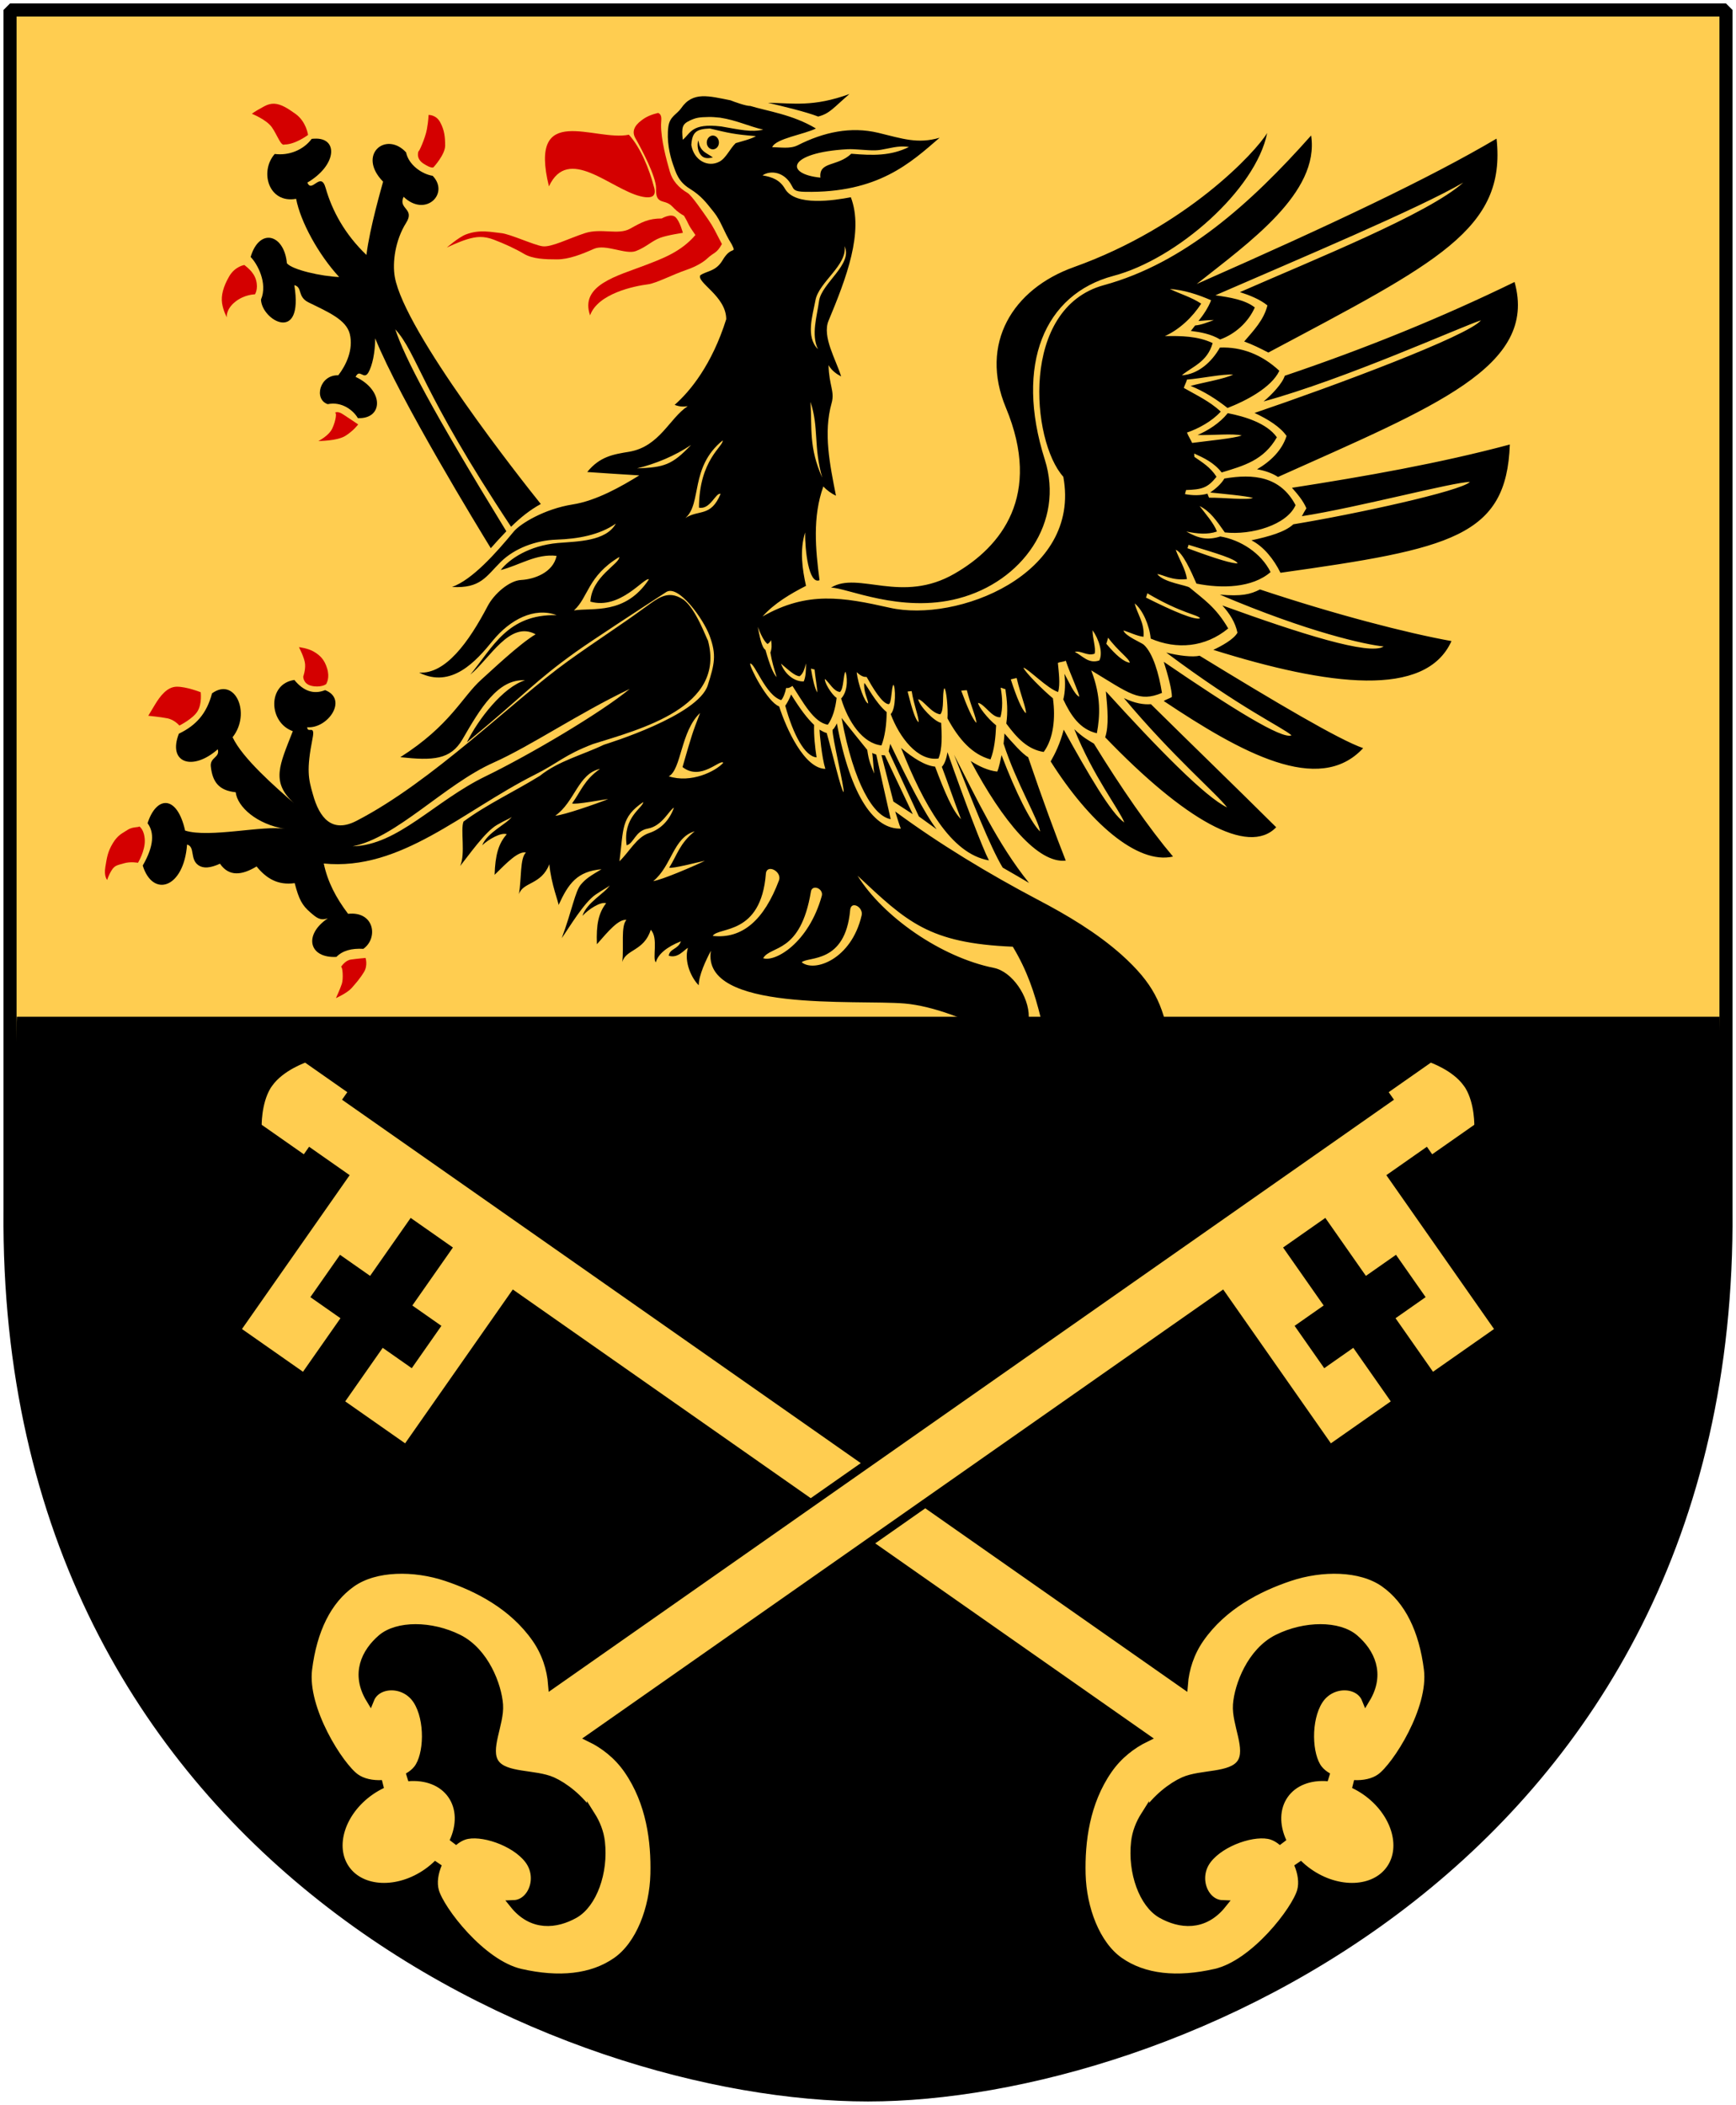 <?xml version="1.0" encoding="UTF-8" standalone="no"?>
<!-- Created with Inkscape (http://www.inkscape.org/) -->

<svg
   xmlns:dc="http://purl.org/dc/elements/1.1/"
   xmlns:cc="http://web.resource.org/cc/"
   xmlns:rdf="http://www.w3.org/1999/02/22-rdf-syntax-ns#"
   xmlns:svg="http://www.w3.org/2000/svg"
   xmlns="http://www.w3.org/2000/svg"
   xmlns:xlink="http://www.w3.org/1999/xlink"
   version="1.0"
   width="251"
   height="304.2"
   id="svg4166">
  <defs
     id="defs4168" />
  <path
     d="m 249.551,1.44 -248.101,0 0,173.497 C 0.682,268.657 81.739,302.756 125.5,302.756 c 42.994,0 124.818,-34.099 124.051,-127.82 l 0,-173.497 z"
     id="Shield"
     style="fill:#ffcd50" />
  <g
     transform="matrix(0.442,0,0,0.442,-7.116,0.229)"
     id="Griffin"
     style="fill:#000000">
    <path
       d="m 293.976,30.219 c -11.868,4.316 -18.347,2.995 -26.679,2.874 5.174,1.204 12.526,2.974 16.435,4.496 3.809,-0.963 5.014,-2.898 10.244,-7.37 z m -48.2,0.737 c -2.682,0.115 -4.978,1.137 -6.854,3.906 -1.478,2.107 -3.746,2.626 -4.201,6.117 -0.569,4.394 0.411,9.118 1.548,12.308 0.967,2.769 1.758,5.599 5.454,7.886 3.866,2.408 5.335,4.484 7.886,7.665 2.432,3.033 3.067,6.099 5.896,10.613 1.578,3.28 -0.137,0.191 -3.022,5.085 -2.188,3.712 -5.022,3.433 -7.296,4.938 -1.307,2.403 8.451,6.807 8.475,14.371 -4.656,14.835 -11.817,23.612 -16.877,28.006 1.478,0.602 2.91,0.683 4.275,0.442 -5.97,3.912 -9.139,13.142 -19.088,14.887 -5.174,0.843 -9.631,1.517 -13.782,6.633 5.685,0.421 11.396,0.744 17.025,1.105 -5.742,3.551 -14.026,8.303 -21.815,9.507 -9.154,1.445 -17.075,6.256 -19.236,8.844 -5.856,7.102 -13.598,15.783 -20.194,18.13 9.381,0.542 11.103,-3.439 15.993,-8.254 4.435,-4.334 11.267,-6.982 18.204,-7.223 6.88,-0.241 13.925,-1.441 19.383,-5.233 -3.241,5.838 -12.59,5.796 -19.015,6.338 -9.324,0.843 -15.86,5.233 -18.646,8.844 6.14,-1.565 11.626,-5.425 18.278,-4.643 -1.137,5.477 -7.307,7.645 -11.571,7.886 -3.866,0.18 -8.878,4.517 -10.981,8.549 -6.197,11.797 -13.763,22.283 -22.405,21.741 10.575,5.296 18.642,-3.724 24.1,-10.465 5.629,-6.862 13.523,-11.037 20.857,-8.328 -16.033,-0.361 -20.836,10.489 -28.227,19.457 6.368,-5.176 12.902,-17.827 21.373,-13.192 -5.401,3.19 -15.033,12.406 -17.762,14.814 -6.311,5.658 -10.125,14.953 -26.499,25.366 10.689,1.143 16.452,0.884 20.375,-5.917 5.686,-9.811 11.495,-19.769 20.421,-19.227 -7.107,2.167 -15.382,12.772 -19.021,20.295 19.533,-16.098 21.88,-19.724 35.712,-29.622 4.85,-3.471 21.549,-14.375 29.486,-19.522 3.976,-2.579 12.129,8.73 14.183,14.257 2.36,6.351 1.605,9.289 -0.583,16.209 -3.161,9.996 -32.788,19.056 -33.984,19.458 -7.108,3.401 -14.794,5.258 -20.934,10.162 -8.352,5.166 -17.225,9.251 -24.989,14.956 -1.055,2.759 0.715,10.531 -1.096,14.535 2.77,-3.427 8.077,-11.116 12.013,-13.413 3.245,-1.895 3.802,-1.828 4.864,-2.653 -1.682,2.383 -8.028,5.078 -9.655,9.286 2.058,-1.968 6.232,-4.312 8.033,-3.611 -2.69,2.995 -3.789,6.802 -3.98,13.266 4.13,-4.112 7.72,-7.764 10.244,-7.296 -1.986,1.888 -1.416,8.407 -2.285,13.634 1.311,-4.072 7.307,-2.988 9.949,-9.802 0.532,6.417 3.22,12.969 3,13.377 3.262,-7.113 6.074,-11.013 14.054,-11.733 -3.604,2.161 -4.985,2.955 -6.736,4.989 -1.887,2.191 -2.885,8.423 -6.264,17.541 2.524,-3.612 7.289,-11.658 11.055,-14.224 3.105,-2.116 3.641,-2.124 4.643,-3.022 -1.511,2.495 -7.588,5.638 -8.918,9.949 1.916,-2.107 5.893,-4.701 7.738,-4.127 -2.474,3.175 -3.282,6.952 -3.022,13.413 3.833,-4.39 7.104,-8.25 9.655,-7.96 -1.849,2.022 -0.825,8.507 -1.327,13.782 1.024,-4.153 7.126,-3.557 9.286,-10.539 2.615,2.588 0.387,9.59 1.695,10.613 0.625,-2.588 3.575,-5.048 8.181,-6.854 -0.91,2.648 -3.696,2.369 -3.98,4.717 2.956,0.963 4.957,-1.857 6.264,-2.579 -1.364,4.695 1.264,10.007 3.538,12.234 0,-3.25 2.388,-8.267 3.98,-11.276 -3.184,20.163 47.519,15.922 63.382,17.246 9.211,0.782 22.286,5.579 31.838,11.718 3.468,2.287 8.657,1.779 8.77,-7.37 0.057,-6.681 -5.454,-14.789 -11.423,-15.993 -17.341,-3.491 -36.287,-16.781 -44.588,-30.143 16.147,15.107 23.261,22.072 50.779,23.215 4.719,7.824 7.149,15.164 9.139,23.289 1.706,7.042 1.39,15.055 -0.884,22.036 -2.956,8.908 -9.061,18.141 -14.519,24.1 -5.572,6.139 -7.536,9.462 -8.844,17.467 -1.023,6.32 0.188,13.09 0.074,19.53 -0.114,7.644 -2.634,10.218 -1.327,17.983 14.642,198.912 122.249,64.085 56.233,-16.14 -8.528,-10.593 -3.967,-27.652 1.548,-39.208 5.231,-11.014 7.936,-21.993 4.127,-38.545 4.548,5.477 6.446,22.249 2.579,32.059 3.98,11.556 8.319,20.369 15.256,28.374 2.763,-2.57 11.984,-3.484 9.434,-6.264 -11.371,-15.348 -16.989,-28.428 -21.594,-53.948 -2.16,-12.098 -5.333,-18.81 -15.624,-28.08 -8.187,-7.283 -17.938,-13.061 -27.49,-18.056 -15.976,-8.426 -32.137,-18.163 -46.578,-28.817 0.455,1.384 1.331,4.458 1.842,5.601 -8.471,0.301 -16.269,-9.921 -20.931,-34.418 -0.341,0.843 -1.173,2.124 -1.4,2.064 -0.228,2.107 4.009,19.512 3.611,20.415 -0.796,-0.421 -3.708,-12.99 -5.527,-19.309 -0.796,-0.181 -1.676,-0.744 -2.358,-1.105 0.057,1.445 0.722,9.032 1.916,12.824 -6.88,-0.12 -12.777,-13.132 -15.108,-20.415 -3.923,-1.505 -9.678,-12.92 -9.507,-14.003 1.478,-0.421 4.997,10.374 10.171,11.939 0.739,-0.782 1.337,-2.535 1.621,-3.98 0.739,0.181 1.438,-0.242 2.064,-0.663 3.354,5.116 6.966,12.014 11.571,12.676 1.535,-2.107 2.476,-5.279 2.874,-8.77 -1.706,-1.084 -4.117,-5.228 -3.832,-6.191 1.649,1.444 2.834,4.034 4.938,4.275 1.251,-1.143 1.03,-5.55 1.769,-6.633 0.455,0.782 1.215,6.002 -1.4,8.77 2.274,7.584 7.052,14.668 13.192,15.33 1.08,-2.708 1.695,-6.815 1.695,-10.908 -3.696,-3.07 -6.614,-9.026 -7.296,-9.507 -0.398,2.588 1.253,5.503 1.253,6.707 -1.137,-0.301 -3.304,-6.272 -3.759,-10.244 1.023,0.903 1.992,1.668 3.243,1.548 1.876,3.31 5.062,8.797 7.223,8.918 1.023,-0.18 0.808,-5.435 1.548,-6.338 0.682,0.481 0.935,7.775 -0.884,9.581 2.786,7.463 8.745,15.482 15.624,14.519 1.308,-3.13 1.112,-7.793 0.884,-11.645 -2.217,-0.421 -7.063,-5.391 -7.517,-7.738 1.763,0.301 4.266,4.577 7.223,4.938 1.421,-1.505 0.531,-6.804 1.327,-8.549 0.682,0.361 1.259,6.686 1.032,9.876 3.753,6.922 8.107,11.788 14.077,13.413 1.251,-3.13 1.672,-7.277 1.842,-11.129 -2.786,-2.227 -5.896,-6.227 -5.896,-7.37 2.218,0.481 4.51,4.958 7.296,4.717 0.796,-2.889 0.699,-6.224 0.074,-9.655 0.455,-2e-5 1.036,0.442 1.548,0.442 0.568,3.792 0.863,7.364 0.295,11.276 3.468,4.695 6.946,8.444 12.234,9.286 3.184,-4.273 3.931,-11.04 3.022,-17.541 -3.411,-2.829 -9.086,-8.518 -9.655,-10.023 1.592,0.361 7.882,6.876 11.35,7.96 0.796,-2.588 0.154,-6.919 -0.074,-9.507 0.682,-0.361 1.84,-0.316 2.579,-0.737 1.364,4.153 4.308,10.348 4.422,11.792 -1.592,-0.662 -3.5,-5.11 -4.864,-7.517 0.341,3.009 0.257,5.994 -0.368,8.402 2.445,5.236 5.466,9.791 10.981,11.055 1.023,-5.537 1.455,-12.015 -1.842,-20.562 12.622,7.644 15.637,10.5 23.142,7.37 -0.967,-6.079 -2.899,-13.003 -5.97,-15.772 -0.625,-0.602 -6.121,-2.837 -6.633,-4.643 2.104,0.602 4.399,1.823 6.559,2.064 0.398,-4.574 -2.021,-7.356 -2.874,-10.908 2.615,2.107 4.835,7.224 5.233,11.497 8.528,3.671 17.848,2.883 25.353,-3.316 -4.094,-7.042 -8.111,-9.548 -12.603,-13.34 -1.023,-0.843 -8.338,-1.593 -10.613,-4.422 1.819,0.06 4.725,2.223 9.728,1.621 -0.512,-3.37 -2.548,-6.451 -3.685,-9.581 2.274,0.843 5.018,7.022 6.78,11.055 8.358,1.685 18.278,1.417 24.247,-3.759 -3.127,-6.32 -9.954,-10.561 -16.435,-11.645 -4.264,1.324 -7.092,0.666 -11.129,-1.621 3.468,0.722 6.953,1.083 10.023,0 -0.967,-2.648 -3.799,-5.86 -5.675,-8.328 3.525,1.745 5.468,4.711 8.254,8.623 8.813,0.963 20.299,-2.477 23.142,-8.918 -5.003,-9.45 -13.794,-10.321 -23.289,-8.697 -1.08,1.866 -3.051,3.486 -4.643,4.569 4.094,0.421 11.843,1.107 14.003,1.769 -1.876,0.782 -9.653,-0.134 -14.371,-0.074 -0.228,-0.542 -0.345,-0.725 -0.516,-1.327 -2.217,0.662 -4.925,0.629 -7.37,0.147 0.114,-0.421 0.255,-0.845 0.368,-1.327 5.06,-0.181 7.05,-0.617 9.949,-4.348 -2.047,-3.19 -4.664,-4.68 -7.223,-6.486 -0.057,-0.361 -0.074,-0.744 -0.074,-1.105 3.184,1.445 6.433,2.941 8.991,6.191 7.334,-2.227 13.735,-3.974 18.056,-11.497 -3.298,-4.635 -10.495,-6.803 -16.067,-7.886 -2.729,3.371 -6.464,5.644 -9.876,7.149 4.776,0.12 11.659,-0.575 14.445,0.147 -2.615,0.963 -10.756,1.71 -16.214,2.432 -0.512,-1.144 -1.24,-2.186 -1.695,-3.39 3.866,-1.324 8.212,-3.724 11.055,-6.854 -3.639,-3.371 -7.879,-5.331 -12.087,-7.738 0.228,-0.842 0.804,-1.824 1.032,-2.727 5.117,-0.421 11.583,-1.862 15.108,-1.621 -3.013,1.445 -9.438,2.481 -13.929,3.685 4.378,1.746 8.505,4.394 12.087,7.223 5.913,-2.287 14.336,-6.623 16.951,-12.16 -5.685,-5.296 -12.35,-7.892 -19.457,-7.591 -2.615,4.695 -7.168,8.764 -12.455,9.065 3.582,-2.949 8.334,-4.34 10.097,-10.539 -5.003,-2.347 -10.337,-2.345 -15.624,-2.285 4.719,-2.107 9.08,-6.219 11.866,-10.613 -3.184,-2.107 -6.89,-3.165 -10.244,-4.79 4.548,0.301 9.223,1.819 13.487,3.685 -0.91,2.468 -2.706,5.035 -4.127,6.78 1.422,-0.06 3.59,-0.355 5.012,-0.295 -1.99,0.722 -4.07,1.588 -6.117,1.769 -0.455,0.542 -0.945,1.287 -1.4,1.769 3.241,0.421 6.568,0.995 9.581,2.801 4.89,-1.746 9.189,-5.59 11.35,-10.465 -3.184,-2.528 -8.235,-3.318 -12.897,-3.98 26.836,-11.676 66.799,-28.484 81.07,-36.85 -11.371,10.232 -48.93,25.225 -73.036,35.818 3.013,0.963 6.49,2.302 8.991,4.348 -1.194,4.815 -4.578,8.241 -7.591,11.792 2.786,1.023 5.214,2.227 7.886,3.611 55.207,-29.372 77.899,-40.328 74.658,-69.941 -21.832,12.88 -53.292,27.795 -98.094,47.536 17,-13.482 40.282,-29.789 37.439,-48.568 -19.786,22.27 -41.537,41.774 -67.804,48.937 -27.518,7.524 -23.784,50.968 -13.266,62.645 5.97,32.08 -34.933,47.815 -56.822,42.82 -15.294,-3.431 -26.898,-5.492 -41.567,2.874 3.866,-4.334 9.164,-7.435 14.224,-10.023 -1.194,-5.417 -2.114,-11.568 -0.295,-17.467 -0.057,5.597 1.135,17.129 4.717,15.624 -1.308,-10.051 -2.329,-20.728 1.253,-30.659 1.08,1.204 2.649,2.359 4.127,3.022 -1.99,-10.112 -4.186,-20.554 -1.4,-30.364 1.023,-3.792 -0.861,-5.627 -1.032,-12.308 1.08,1.806 2.535,2.842 4.127,3.685 -1.706,-5.537 -6.284,-13.034 -4.127,-18.204 5.799,-13.898 11.621,-29.06 7.296,-40.387 -5.458,1.023 -18.109,3.051 -21.52,-2.727 -1.649,-2.889 -4.129,-3.88 -7.37,-4.422 2.558,-1.746 7.193,-1.244 9.581,3.39 0.625,1.144 0.71,1.93 4.348,1.99 23.879,0.421 34.447,-9.442 43.999,-17.688 -7.164,2.107 -12.16,0.305 -20.12,-1.621 -8.926,-2.107 -17.742,-0.266 -26.384,4.127 -2.502,1.204 -5.582,0.59 -8.254,0.59 1.08,-2.829 10.488,-4.191 14.298,-6.117 -7.642,-4.593 -15.919,-5.667 -21.447,-7.37 -1.422,0.06 -5.462,-1.421 -6.486,-1.842 -3.575,-0.71 -6.604,-1.441 -9.286,-1.327 z m 2.137,6.78 c 0.969,-0.023 2.181,0.052 3.759,0.221 5.458,0.851 9.543,2.891 14.077,3.906 -3.809,0.946 -7.681,1.65e-4 -13.708,-1.032 -9.893,-1.193 -10.044,2.325 -12.603,4.348 -0.415,-4.107 -0.164,-5.098 2.285,-6.264 2.178,-1.038 3.283,-1.111 6.191,-1.179 z m 0.368,3.759 c 6.179,1.468 7.888,1.914 15.108,2.506 -1.933,1.083 -4.705,1.679 -6.633,2.285 -1.88,1.791 -3.142,4.891 -5.306,6.043 -3.832,2.041 -8.42,-0.476 -9.212,-5.454 0.293,-4.192 1.609,-5.2 6.043,-5.38 z m 182.333,1.474 c -3.696,6.139 -26.221,30.61 -63.234,43.851 -20.07,7.162 -30.956,25.03 -22.257,45.915 11.996,28.77 -1.533,45.516 -16.656,54.243 -17.455,10.172 -31.609,-0.894 -40.535,4.643 4.946,-0.06 22.764,8.473 41.64,3.538 20.923,-5.477 34.782,-24.935 28.301,-45.399 -9.893,-31.177 -0.053,-54.107 22.405,-60.065 20.809,-5.477 46.585,-28.127 50.337,-46.726 z m -119.909,4.422 c 0.427,-0.023 0.816,-0.019 1.253,0 0.499,0.021 0.962,0.057 1.474,0.147 -5.97,2.949 -11.817,2.813 -18.867,2.211 -4.549,4.334 -10.666,2.395 -10.097,7.812 -11.94,-1.204 -10.657,-8.203 8.844,-9.286 2.672,-0.12 6.222,0.429 9.065,0.368 2.525,-0.046 5.338,-1.094 8.328,-1.253 z M 292.355,79.966 c 2.843,5.899 -7.532,12.131 -8.328,17.909 -0.682,5.116 -2.643,10.957 -0.368,15.772 -4.037,-4.033 -1.777,-10.817 -0.811,-15.993 1.08,-5.899 10.53,-11.549 9.507,-17.688 z m 219.183,11.718 c -23.709,11.556 -48.622,21.691 -75.174,30.659 -0.739,2.468 -4.199,6.175 -6.928,8.402 26.665,-7.283 64.582,-24.425 71.12,-26.532 -4.207,5.116 -47.687,21.323 -74.068,30.291 4.378,2.047 8.362,4.508 10.465,7.517 -1.478,4.695 -5.22,8.32 -9.655,10.908 2.331,0.361 4.978,1.242 6.854,2.506 51.226,-22.992 85.117,-36.064 77.385,-63.75 z M 281.226,130.893 c 2.786,8.366 0.933,14.471 3.832,24.763 -4.378,-9.811 -3.321,-15.976 -3.832,-24.763 z m -28.743,12.603 c 0.398,1.866 -7.682,6.193 -7.738,21.963 3.696,0.782 5.483,-5.037 7.075,-4.496 -3.241,7.704 -7.063,4.997 -11.497,7.886 5.458,-4.755 1.358,-16.565 12.16,-25.353 z m 257.507,1.327 c -22.97,6.139 -47.275,10.419 -71.268,14.15 1.762,1.986 3.693,4.239 4.717,6.707 -0.512,0.843 -1.019,1.677 -1.474,2.579 18.25,-2.829 49.635,-11.202 54.98,-11.202 -3.013,3.009 -37.597,10.545 -57.781,13.856 -2.729,2.528 -7.852,3.969 -13.708,5.233 4.037,2.047 7.347,6.219 9.507,10.613 55.832,-7.825 73.946,-11.841 75.026,-41.935 z m -267.825,0.147 c -6.254,6.561 -8.761,7.304 -17.688,7.665 6.254,-1.565 12.287,-4.053 17.688,-7.665 z m 162.729,32.649 c 9.722,2.949 15.214,4.599 16.067,6.043 -1.478,0.181 -6.77,-1.327 -16.435,-4.938 0.171,-0.361 0.255,-0.744 0.368,-1.105 z m -186.239,3.98 c 0.227,2.227 -8.979,6.347 -9.434,14.593 9.779,2.769 17.627,-8.079 19.162,-7.296 -7.732,11.737 -18.402,9.207 -24.542,10.171 4.776,-4.274 4.409,-11.147 14.814,-17.467 z m 209.602,10.613 c -3.184,1.625 -6.012,2.297 -13.119,1.695 29.167,12.399 47.723,16.349 53.58,16.951 -4.605,3.009 -27.184,-4.144 -52.769,-13.413 2.388,2.648 4.256,5.547 4.938,8.918 -1.251,2.227 -5.327,4.397 -7.886,5.601 37.866,11.857 69.486,15.844 77.901,-2.874 -14.441,-2.588 -37.856,-8.631 -62.645,-16.877 z m -36.85,1.253 c 11.428,6.741 16.507,6.917 17.246,8.181 -1.649,0.662 -8.364,-2.086 -17.688,-6.78 0.171,-0.482 0.329,-0.919 0.442,-1.4 z m -127.427,10.981 c 0.91,2.408 2.089,4.758 3.169,5.601 0.455,-0.241 0.838,-0.651 1.179,-1.253 0.284,1.505 0.234,2.85 -0.221,4.053 0.455,2.829 1.268,5.565 2.064,8.033 -1.137,-1.144 -2.264,-3.922 -3.685,-8.918 -1.251,-0.782 -1.88,-4.388 -2.506,-7.517 z m 109.518,1.105 c 2.104,3.009 3.462,7.348 2.211,9.876 -3.582,1.204 -5.475,-1.536 -8.033,-2.801 2.047,-0.542 4.041,1.492 6.486,0.59 0.512,-1.806 -0.72,-5.137 -0.663,-7.665 z m 5.085,2.432 c 3.127,4.273 7.018,6.917 7.075,8.181 -1.933,-0.241 -4.595,-2.519 -7.665,-6.191 0.227,-0.662 0.419,-1.388 0.59,-1.99 z m 19.015,4.864 c 24.448,18.297 37.736,24.279 40.977,27.048 -2.957,1.505 -19.785,-8.979 -41.788,-24.026 1.365,4.274 2.71,9.33 2.653,11.497 -0.682,0.481 -1.914,0.785 -2.653,1.327 25.187,16.793 50.783,31.052 65.224,15.403 -7.846,-2.708 -28.319,-14.809 -53.506,-30.217 -2.274,0.542 -6.871,-0.009 -10.908,-1.032 z m -117.846,3.538 c 0,2.347 -0.055,4.331 -0.737,5.896 -3.184,0.12 -6.25,-2.512 -7.444,-5.822 2.274,1.926 4.582,4.127 6.117,4.127 1.251,-0.903 1.666,-2.757 2.064,-4.201 z m 1.621,1.695 c 0.398,0.12 0.781,0.235 1.179,0.295 0.227,2.468 0.941,6.314 0.884,7.517 -0.853,-1.505 -1.495,-4.261 -2.064,-7.812 z m 67.288,3.095 c 1.421,5.898 3.249,10.233 3.022,11.497 -1.251,-1.023 -3.005,-5.036 -4.938,-11.055 0.682,-0.181 1.291,-0.322 1.916,-0.442 z m -16.288,3.98 c 1.251,5.056 3.209,9.182 3.095,10.686 -1.194,-1.204 -3.005,-5.243 -4.938,-10.539 0.625,-0.06 1.274,-0.147 1.842,-0.147 z m -18.056,0.295 c 0.796,4.875 2.341,8.365 2.285,10.171 -0.967,-0.602 -2.076,-3.944 -3.611,-10.023 0.455,-0.06 0.929,-0.147 1.327,-0.147 z m 63.529,0.074 c 0.569,5.838 1.03,11.243 -0.221,15.035 25.869,26.904 46.784,38.916 55.938,29.406 -13.702,-13.603 -27.275,-26.698 -40.977,-40.24 -2.331,0.18 -5.205,-0.244 -8.844,-1.99 16.033,19.14 30.4,31.291 33.754,35.744 -7.107,-3.37 -22.651,-19.237 -39.65,-37.955 z m -102.958,1.032 c -0.625,1.565 -1.291,2.782 -1.916,3.685 2.615,9.51 6.435,16.576 10.244,16.877 -0.512,-3.31 -0.925,-7.122 -0.811,-10.613 -2.274,-2.167 -4.447,-5.014 -7.517,-9.949 z m -29.775,6.043 c -2.602,6.711 -2.736,7.254 -5.749,17.688 6.027,4.695 12.259,-2.724 13.34,-1.4 -2.558,2.829 -10.558,6.769 -17.835,4.422 4.15,-2.227 3.849,-14.704 10.244,-20.71 z m 46.283,1.621 c 3.98,21.728 10.551,32.188 16.067,33.091 -1.592,-6.922 -3.182,-14.156 -4.717,-21.078 -0.455,-0.301 -0.872,-0.228 -1.327,-0.59 0.284,2.047 0.379,4.734 0.663,6.78 -1.08,-2.648 -1.773,-4.007 -2.285,-7.738 -2.274,-2.829 -6.128,-7.576 -8.402,-10.465 z m 76.132,3.685 c 6.14,15.348 14.769,26.359 16.361,30.512 -4.321,-2.949 -11.695,-15.678 -19.825,-30.364 -1.251,4.695 -2.796,7.804 -4.275,10.392 12.508,19.802 28.307,33.81 40.019,31.101 -7.789,-9.209 -16.999,-22.478 -25.869,-36.924 -1.478,-0.903 -3.626,-2.008 -6.412,-4.717 z m -22.847,1.4 c -0.057,0.963 -0.181,2.414 -0.295,3.316 4.15,12.88 11.485,24.951 11.939,28.743 -3.127,-3.13 -7.997,-12.886 -12.603,-24.984 -0.341,1.625 -0.832,4.116 -1.4,5.38 -3.013,-0.301 -6.081,-1.779 -8.697,-3.464 10.461,19.802 22.118,33.599 31.101,32.575 -3.184,-8.065 -7.646,-20.105 -12.308,-33.828 -1.819,-0.963 -5.351,-4.97 -7.738,-7.738 z m -37.366,3.39 -0.516,2.432 9.876,21.299 5.822,4.201 c -3.923,-5.116 -9.44,-15.955 -15.182,-27.932 z m 3.538,1.327 c 7.335,18.357 16.178,34.609 28.743,36.776 -2.047,-3.912 -7.989,-19.486 -13.561,-35.376 -0.228,1.565 -0.819,3.767 -1.842,4.79 2.104,5.537 4.161,11.621 6.264,17.098 -2.672,-2.588 -5.292,-8.686 -8.475,-17.172 -3.241,-0.301 -7.149,-2.747 -11.129,-6.117 z m 17.319,2.211 c 5.913,15.107 11.769,30.002 15.919,36.924 2.9,1.625 5.723,3.326 8.623,5.012 -10.405,-12.94 -17.094,-27.55 -24.542,-41.935 z m -23.731,0.147 c -2e-5,2e-5 3.906,15.182 3.906,15.182 l 6.338,4.127 -9.139,-19.236 -1.105,-0.074 z m -92.051,4.496 c -5.211,3.618 -6.24,7.316 -9.139,11.276 0.643,0.588 10.994,-1.396 11.792,-1.4 -3.987,1.591 -14.454,5.232 -17.319,5.454 6.413,-4.499 7.491,-13.78 14.666,-15.33 z m 14.15,10.834 c -0.171,1.986 -6.761,4.941 -5.454,14.15 2.388,-0.602 2.777,-4.732 6.928,-5.454 4.719,-0.843 6.957,-6.071 8.549,-6.854 -1.422,3.973 -4.144,7.004 -8.181,8.328 -4.037,1.324 -6.414,6.143 -9.655,9.212 1.421,-10.593 0.364,-14.327 7.812,-19.383 z m 16.804,9.581 c -4.946,3.973 -5.713,7.713 -8.328,11.866 0.682,0.542 10.849,-2.151 11.645,-2.211 -3.866,1.866 -14.035,6.212 -16.877,6.633 6.084,-4.936 6.511,-14.241 13.561,-16.288 z m 24.616,12.308 c 1.513,-0.129 3.691,1.731 2.948,3.759 -4.833,12.82 -11.889,19.213 -21.668,18.13 1.876,-3.07 15.801,0.002 17.393,-20.341 0.071,-1.016 0.639,-1.489 1.327,-1.548 z m 14.887,6.117 c 1.137,0.035 2.49,1.185 2.064,2.727 -4.321,15.408 -15.239,21.665 -19.162,20.341 2.388,-4.274 12.213,-1.291 15.624,-21.815 0.149,-0.903 0.792,-1.274 1.474,-1.253 z m 12.529,5.749 c 0.087,-0.009 0.204,-0.007 0.295,0 1.214,0.094 2.676,1.624 2.285,3.316 -3.354,14.445 -15.511,18.7 -19.604,15.33 2.104,-1.986 14.254,0.61 15.845,-17.025 0.093,-1.047 0.569,-1.556 1.179,-1.621 z m 25.869,38.619 c -11.939,6.681 -23.586,9.851 -34.786,11.055 -87.953,7.712 -130.607,318.3 -10.834,88.513 21.63,30.221 3.184,-17.66 0.147,-28.817 2.558,3.009 7.065,7.99 10.76,10.097 -3.184,-7.584 -0.293,-16.779 6.928,-28.817 8.301,-13.783 33.112,-29.476 55.57,-38.324 -6.424,-8.925 -14.708,-12.264 -27.785,-13.708 z"
       id="Body" />
    <path
       d="m 119.603,44.811 c -0.476,-0.005 -1.004,-0.002 -1.548,0.074 -2.729,3.672 -7.482,5.54 -12.087,4.938 -5.06,5.778 -1.982,16.291 7.001,14.666 1.421,7.463 7.254,18.17 14.077,25.574 -5.799,-0.241 -15.279,-2.329 -17.098,-4.496 -0.853,-9.51 -8.966,-11.814 -11.866,-2.064 2.16,2.167 5.664,8.512 3.39,13.929 0.227,6.801 14.034,14.664 10.908,-4.717 2.786,0.722 0.851,3.809 4.717,5.675 6.652,3.25 12.219,5.67 13.413,10.244 1.307,5.176 -1.314,10.431 -3.759,13.561 -6.027,-0.241 -8.126,7.808 -3.464,9.434 4.719,-0.963 8.454,2.102 9.876,4.569 8.301,0.361 8.644,-9.093 -0.737,-13.487 1.364,-2.889 2.666,1.234 4.201,-1.474 1.251,-2.227 2.154,-6.253 2.211,-11.129 8.074,20.043 34.112,62.596 37.808,68.614 1.649,-1.866 3.323,-3.722 5.085,-5.527 -24.732,-40.326 -33.15,-56.585 -36.334,-66.035 7.221,7.885 8.26,19.962 37.882,64.561 3.07,-3.009 6.26,-5.578 9.728,-7.444 -6.311,-7.824 -44.517,-56.219 -47.757,-74.216 -0.853,-4.815 0.16,-12.09 3.685,-17.688 3.013,-4.755 -2.687,-4.456 -0.811,-8.549 7.107,6.862 15.136,-1.016 9.507,-6.854 -3.696,-0.602 -7.901,-3.692 -8.697,-7.665 -6.538,-7.102 -16.16,0.733 -7.517,9.581 -0.455,1.745 -4.317,14.864 -5.454,23.952 -7.107,-6.801 -11.236,-14.486 -13.34,-21.889 -1.592,-5.658 -4.548,1.842 -5.97,-1.769 9.488,-5.586 10.085,-14.29 2.948,-14.371 z"
       id="R-arm" />
    <g
       id="Claws-1"
       style="fill:#d40000">
      <path
         d="m 105.842,33.4 c -1.031,-0.051 -2.066,0.19 -3.177,0.779 -3.554,1.887 -4.161,2.516 -4.161,2.516 -2e-6,0 4.741,1.871 6.518,4.386 1.777,2.515 2.955,6.284 4.14,5.656 3.554,0 7.707,-3.14 7.707,-3.14 0,0 -0.586,-4.387 -4.14,-6.903 -2.444,-1.729 -4.618,-3.182 -6.887,-3.295 z"
         id="path2008" />
      <path
         d="m 156.284,37.074 c 0,0 -0.011,1.772 -0.553,4.72 -0.543,2.949 -2.706,7.67 -2.706,7.081 0,0 -1.095,2.35 1.619,4.119 2.714,1.769 3.259,1.18 3.259,1.18 0,0 3.812,-4.132 3.812,-7.081 0,-2.949 -0.283,-5.153 -1.64,-7.66 -1.357,-2.506 -3.792,-2.36 -3.792,-2.36 z"
         id="path2006" />
      <path
         d="m 96.045,86.126 c -2e-6,0 -3.082,0.427 -5.001,3.763 -1.919,3.336 -2.679,6.249 -2.296,8.751 0.384,2.502 1.537,4.587 1.537,4.587 10e-7,0 -0.386,-2.508 2.685,-5.01 3.071,-2.502 6.518,-2.494 6.518,-2.494 -3e-6,0 1.157,-1.668 0.389,-4.587 -0.768,-2.919 -3.449,-4.593 -3.833,-5.01 z"
         id="path2004" />
      <path
         d="m 126.216,134.244 c -0.432,0.052 -0.615,0.267 -0.615,0.267 0.768,-0.417 0.373,2.508 -0.779,5.01 -1.152,2.502 -4.591,4.164 -4.591,4.164 0,-1e-5 6.126,-0.002 8.813,-1.67 2.687,-1.668 4.222,-3.763 4.222,-3.763 0,-1e-5 -3.061,-2.067 -4.981,-3.318 -0.96,-0.626 -1.638,-0.742 -2.07,-0.69 z"
         id="path2002" />
    </g>
    <g
       transform="matrix(0.996,0.087,-0.087,0.996,19.502,-18.552)"
       id="L-arm">
      <path
         d="m 97.25,86.281 c -1.42,-0.044 -2.457,1.044 -3.781,2.156 -2.899,2.546 -6.267,5.141 -9.844,8.219 -7.211,6.205 -17.235,18.26 -27.312,24.625 -3.211,2.028 -5.152,0.066 -6.344,-3.156 -0.792,-2.061 -1.2,-3.237 -0.719,-7.688 0.244,-2.096 -0.723,-0.546 -0.875,-1.5 2.878,-0.016 5.365,-4.371 2.031,-5.344 -1.536,0.784 -2.997,0.379 -4.375,-1.031 -3.684,0.844 -3.092,6.183 0.406,7.094 -1.417,4.841 -2.462,7.263 1.031,9.938 -2.757,-2.011 -7.661,-5.572 -9.281,-8.375 2.311,-3.529 -0.388,-8.416 -3.375,-5.812 -0.494,2.883 -1.832,4.63 -4.094,5.969 -1.23,4.171 2.326,5.078 5.562,1.688 0.444,1.125 -1.006,1.18 -0.75,2.469 0.42,2.108 1.407,3.215 3.75,3.25 0.4,1.984 3.294,4.185 7.281,4.469 -2.986,-0.29 -10.378,2.204 -13.812,1.438 -1.531,-4.835 -4.371,-4.519 -5.281,-0.562 1.043,1.162 1.188,3.041 -0.156,5.906 1.787,4.364 5.962,2.653 5.875,-3.438 1.164,0.199 0.535,1.982 1.812,2.719 0.736,0.416 1.673,0.262 2.969,-0.469 1.417,1.714 3.18,1.332 5.094,-0.062 1.464,1.509 3.14,2.383 5.469,1.844 0.779,2.197 1.29,2.97 2.5,3.844 0.972,0.701 1.459,1.054 2.5,0.625 -3.182,2.565 -2.144,5.751 1.656,5.219 0.786,-0.951 1.989,-1.383 3.625,-1.438 1.961,-1.656 1.086,-5.363 -2.531,-4.656 -1.881,-2.082 -3.204,-4.154 -3.969,-6.656 10.746,0.13 18.531,-8.898 28.094,-14.812 3.234,-2 3.774,-3.034 7.656,-4.938 6.396,-2.636 17.988,-6.7 14.656,-15.719 C 102.562,92.002 100.675,87.82 98.812,86.75 98.222,86.439 97.723,86.296 97.25,86.281 z M 92.5,99.75 c -3.675,3.631 -13.04,10.322 -18.875,13.812 -6.788,4.061 -11.255,10.566 -17.531,11.281 5.962,-1.72 11.969,-9.658 18.438,-13.25 C 79.525,108.821 85.733,103.726 92.5,99.75 z"
         transform="matrix(2.358,0,0,2.358,4.93,-10.427)"
         id="path3242" />
      <g
         id="Claws-2"
         style="fill:#d40000">
        <path
           d="m 119.076,221.665 c -2.07,-1.01 -5.042,-1.072 -5.042,-1.072 0,0 2.192,3.4 2.495,5.404 0.304,2.004 -0.258,4.036 -0.258,4.036 -10e-6,-1e-5 0.118,2.373 2.898,2.801 2.781,0.428 5.071,-0.779 4.909,-1.322 0,-1e-5 0.918,-1.865 -0.238,-4.749 -1.156,-2.884 -2.695,-4.089 -4.765,-5.099 z"
           id="path2000" />
        <path
           d="m 83.295,238.078 c 4e-6,-1e-5 -4.837,-1.44 -7.983,-1.119 -3.146,0.321 -5.147,3.539 -6.609,6.537 -1.462,2.998 -1.825,3.742 -1.825,3.742 -4e-6,1e-5 3.834,0.023 6.27,0.283 2.436,0.26 4.145,2.022 4.145,2.022 0,0 4.247,-2.583 5.527,-5.207 1.28,-2.624 0.476,-6.259 0.476,-6.259 z"
           id="path1998" />
        <path
           d="m 144.591,319.949 c -10e-6,0 -2.795,0.49 -4.724,0.941 -1.928,0.451 -3.021,2.688 -3.021,2.688 0.528,-0.207 1.139,3.803 0.753,5.47 -0.386,1.667 -1.515,4.835 -1.515,4.835 0,10e-6 3.526,-1.98 4.785,-3.686 1.259,-1.706 2.531,-3.414 3.628,-5.662 1.097,-2.249 0.094,-4.587 0.094,-4.587 z"
           id="path1996" />
        <path
           d="m 67.115,283.549 c -0.183,0.375 -2.289,0.273 -3.71,1.436 -1.421,1.163 -2.994,1.79 -4.456,4.788 -1.462,2.998 -1.517,4.832 -1.762,7.96 -0.245,3.128 0.977,4.168 0.977,4.168 0,0 0.19,-1.279 1.104,-3.153 0.914,-1.874 1.787,-1.93 3.898,-2.756 2.111,-0.826 4.538,-0.561 4.538,-0.561 -5e-6,10e-6 2.022,-4.115 1.576,-7.58 -0.445,-3.465 -2.166,-4.302 -2.166,-4.302 z"
           id="path1992" />
      </g>
    </g>
    <path
       d="m 249.284,43.802 c 1.08,0 1.99,1.023 1.99,2.287 0,1.264 -0.91,2.227 -1.99,2.227 -1.08,0 -1.99,-0.963 -1.99,-2.227 0,-1.264 0.91,-2.287 1.99,-2.287 z m -4.372,3.202 c 0.91,2.287 2.454,2.531 4.387,3.976 -1.364,0.241 -2.808,0.509 -3.888,-0.755 -1.08,-1.264 -1.361,-3.337 -0.906,-4.842 l 0.407,1.622 z"
       id="Eye" />
    <path
       d="m 225.962,38.825 c -2.445,1.806 -3.214,3.735 -2.019,5.842 1.933,3.37 6.82,12.558 6.764,16.41 -0.057,2.468 0.269,3.8 2.316,4.342 3.582,0.903 2.561,2.202 6.825,4.609 1.976,3.354 0.887,2.264 3.73,6.301 -4.791,5.607 -11.052,7.8 -16.459,9.886 -8.953,3.455 -21.458,6.45 -17.997,16.379 2.546,-7.109 14.34,-9.576 19.063,-10.166 2.423,-0.303 8.343,-3.308 12.257,-4.631 3.894,-1.316 6.121,-2.958 6.948,-3.741 2.327,-2.202 3.09,-1.562 4.858,-4.787 -2.331,-4.441 -2.735,-5.472 -4.489,-8.016 -1.695,-2.458 -5.472,-7.939 -6.723,-8.662 -2.956,-1.746 -4.989,-4.027 -5.841,-7.036 -1.08,-3.792 -2.906,-10.406 -2.849,-15.341 0,-1.565 0.515,-3.146 -0.963,-3.808 -1.914,0.455 -3.806,1.138 -5.421,2.419 z m -4.152,4.704 c -11.144,2.347 -32.986,-10.98 -26.144,16.891 6.324,-13.581 20.095,0.843 29.978,3.25 4.258,1.037 5.269,-0.426 4.303,-3.315 -1.43,-5.465 -4.286,-12.613 -8.137,-16.826 z"
       id="Beak"
       style="fill:#d40000" />
    <path
       d="m 232.564,70.917 c -4.328,0 -6.523,1.206 -10.371,3.352 -3.847,2.146 -9.436,-0.277 -14.726,1.439 -5.29,1.717 -11.061,4.721 -13.947,4.291 -2.886,-0.429 -10.591,-4.023 -13.466,-4.291 -3.157,-0.295 -6.966,-1.314 -11.542,0.429 -2.389,0.91 -6.252,4.291 -6.252,4.291 0,0 3.847,-1.877 6.733,-2.735 2.886,-0.858 5.29,-1.127 8.657,0.161 3.366,1.287 6.942,2.896 9.828,4.613 2.886,1.717 7.004,1.825 10.852,1.825 3.847,0 8.176,-1.717 12.023,-3.433 3.847,-1.717 10.398,1.994 13.764,0.706 3.366,-1.287 5.179,-3.289 7.904,-4.318 2.343,-0.885 7.455,-1.632 7.455,-1.632 0,0 -1.003,-3.935 -2.493,-5.189 -1.489,-1.254 -4.42,0.492 -4.42,0.492 z"
       id="Tongue"
       style="fill:#d40000" />
  </g>
  <path
     d="m 2.438,146.938 246.188,0 0.938,28 C 250.33,268.658 168.494,302.75 125.5,302.75 81.739,302.75 0.67,268.658 1.438,174.938"
     id="Delning"
     style="fill:#000000" />
  <path
     d="m 53.658,185.224 -4.351,-3.047 -3.597,5.137 4.351,3.047 -6.106,8.72 -9.804,-6.865 15.57,-22.236 -4.882,-3.418 -0.763,1.09 -6.84,-4.789 c 3e-6,-1e-5 -0.121,-3.456 1.381,-5.937 0.012,-0.019 0.026,-0.035 0.038,-0.054 0.063,-0.101 0.132,-0.189 0.2,-0.286 1.744,-2.491 5.355,-3.682 5.355,-3.682 l 6.84,4.789 -0.763,1.09 120.865,84.631 c 0.174,-2.208 0.902,-4.559 2.365,-6.648 3.31,-4.728 8.403,-7.34 12.929,-8.856 4.672,-1.565 10.28,-1.533 13.689,0.854 3.564,2.495 5.634,6.855 6.339,12.479 0.72,5.749 -4.57,14.037 -6.889,15.684 -1.006,0.715 -2.413,0.999 -3.833,0.93 0.585,0.28 1.169,0.615 1.727,1.006 4.235,2.965 5.823,8.007 3.548,11.256 -2.275,3.249 -7.555,3.481 -11.791,0.516 -0.562,-0.394 -1.084,-0.83 -1.55,-1.288 0.557,1.317 0.78,2.733 0.45,3.93 -0.755,2.742 -6.743,10.562 -12.392,11.851 -5.526,1.262 -10.331,0.807 -13.895,-1.688 -3.409,-2.387 -5.357,-7.646 -5.484,-12.571 -0.122,-4.734 0.579,-10.364 3.824,-15.069 0.025,-0.037 0.051,-0.072 0.076,-0.109 1.434,-2.048 3.376,-3.561 5.384,-4.535 l -91.358,-63.969 -15.57,22.236 -9.641,-6.751 6.106,-8.72 4.202,2.942 3.597,-5.137 -4.202,-2.942 5.867,-8.379 -5.126,-3.59 -5.867,8.379 0,1e-5 z m 111.882,77.143 c 0.024,-0.037 0.052,-0.072 0.076,-0.109 1.515,-2.336 3.845,-4.098 5.521,-4.845 2.524,-1.126 6.858,-0.562 8.278,-2.59 1.42,-2.028 -0.745,-5.69 -0.55,-8.446 0.195,-2.757 2.028,-7.662 5.849,-9.569 3.972,-1.983 8.842,-1.976 11.129,-0.005 2.286,1.972 3.866,5.074 1.64,8.742 -0.975,-2.417 -5.016,-2.594 -6.802,0.192 -1.786,2.786 -1.623,7.929 -0.061,9.927 0.348,0.445 0.825,0.837 1.396,1.16 -2.603,-0.22 -4.986,0.638 -6.328,2.554 -1.338,1.911 -1.339,4.445 -0.25,6.81 -0.496,-0.421 -1.022,-0.733 -1.554,-0.906 -2.411,-0.784 -7.31,0.835 -9.317,3.466 -2.007,2.631 -0.459,6.368 2.146,6.457 -2.686,3.346 -6.132,2.909 -8.767,1.435 -2.635,-1.474 -4.316,-6.035 -3.811,-10.446 0.158,-1.381 0.675,-2.675 1.404,-3.829 l 3e-5,3.9e-4 z"
     id="Key"
     style="fill:#ffcd50;fill-rule:evenodd;stroke:#000000;stroke-width:1.199" />
  <use
     transform="matrix(-1,0,0,1,251,0)"
     id="Key-2"
     x="0"
     y="0"
     width="251"
     height="304.2"
     xlink:href="#Key" />
  <path
     d="m 249.551,1.44 -248.101,0 0,173.497 c -0.767,93.721 80.289,127.82 124.051,127.82 42.994,0 124.818,-34.099 124.051,-127.82 l 0,-173.497 z"
     id="Frame"
     style="fill:none;stroke:#000000;stroke-width:1.888;stroke-linejoin:bevel" />
</svg>
